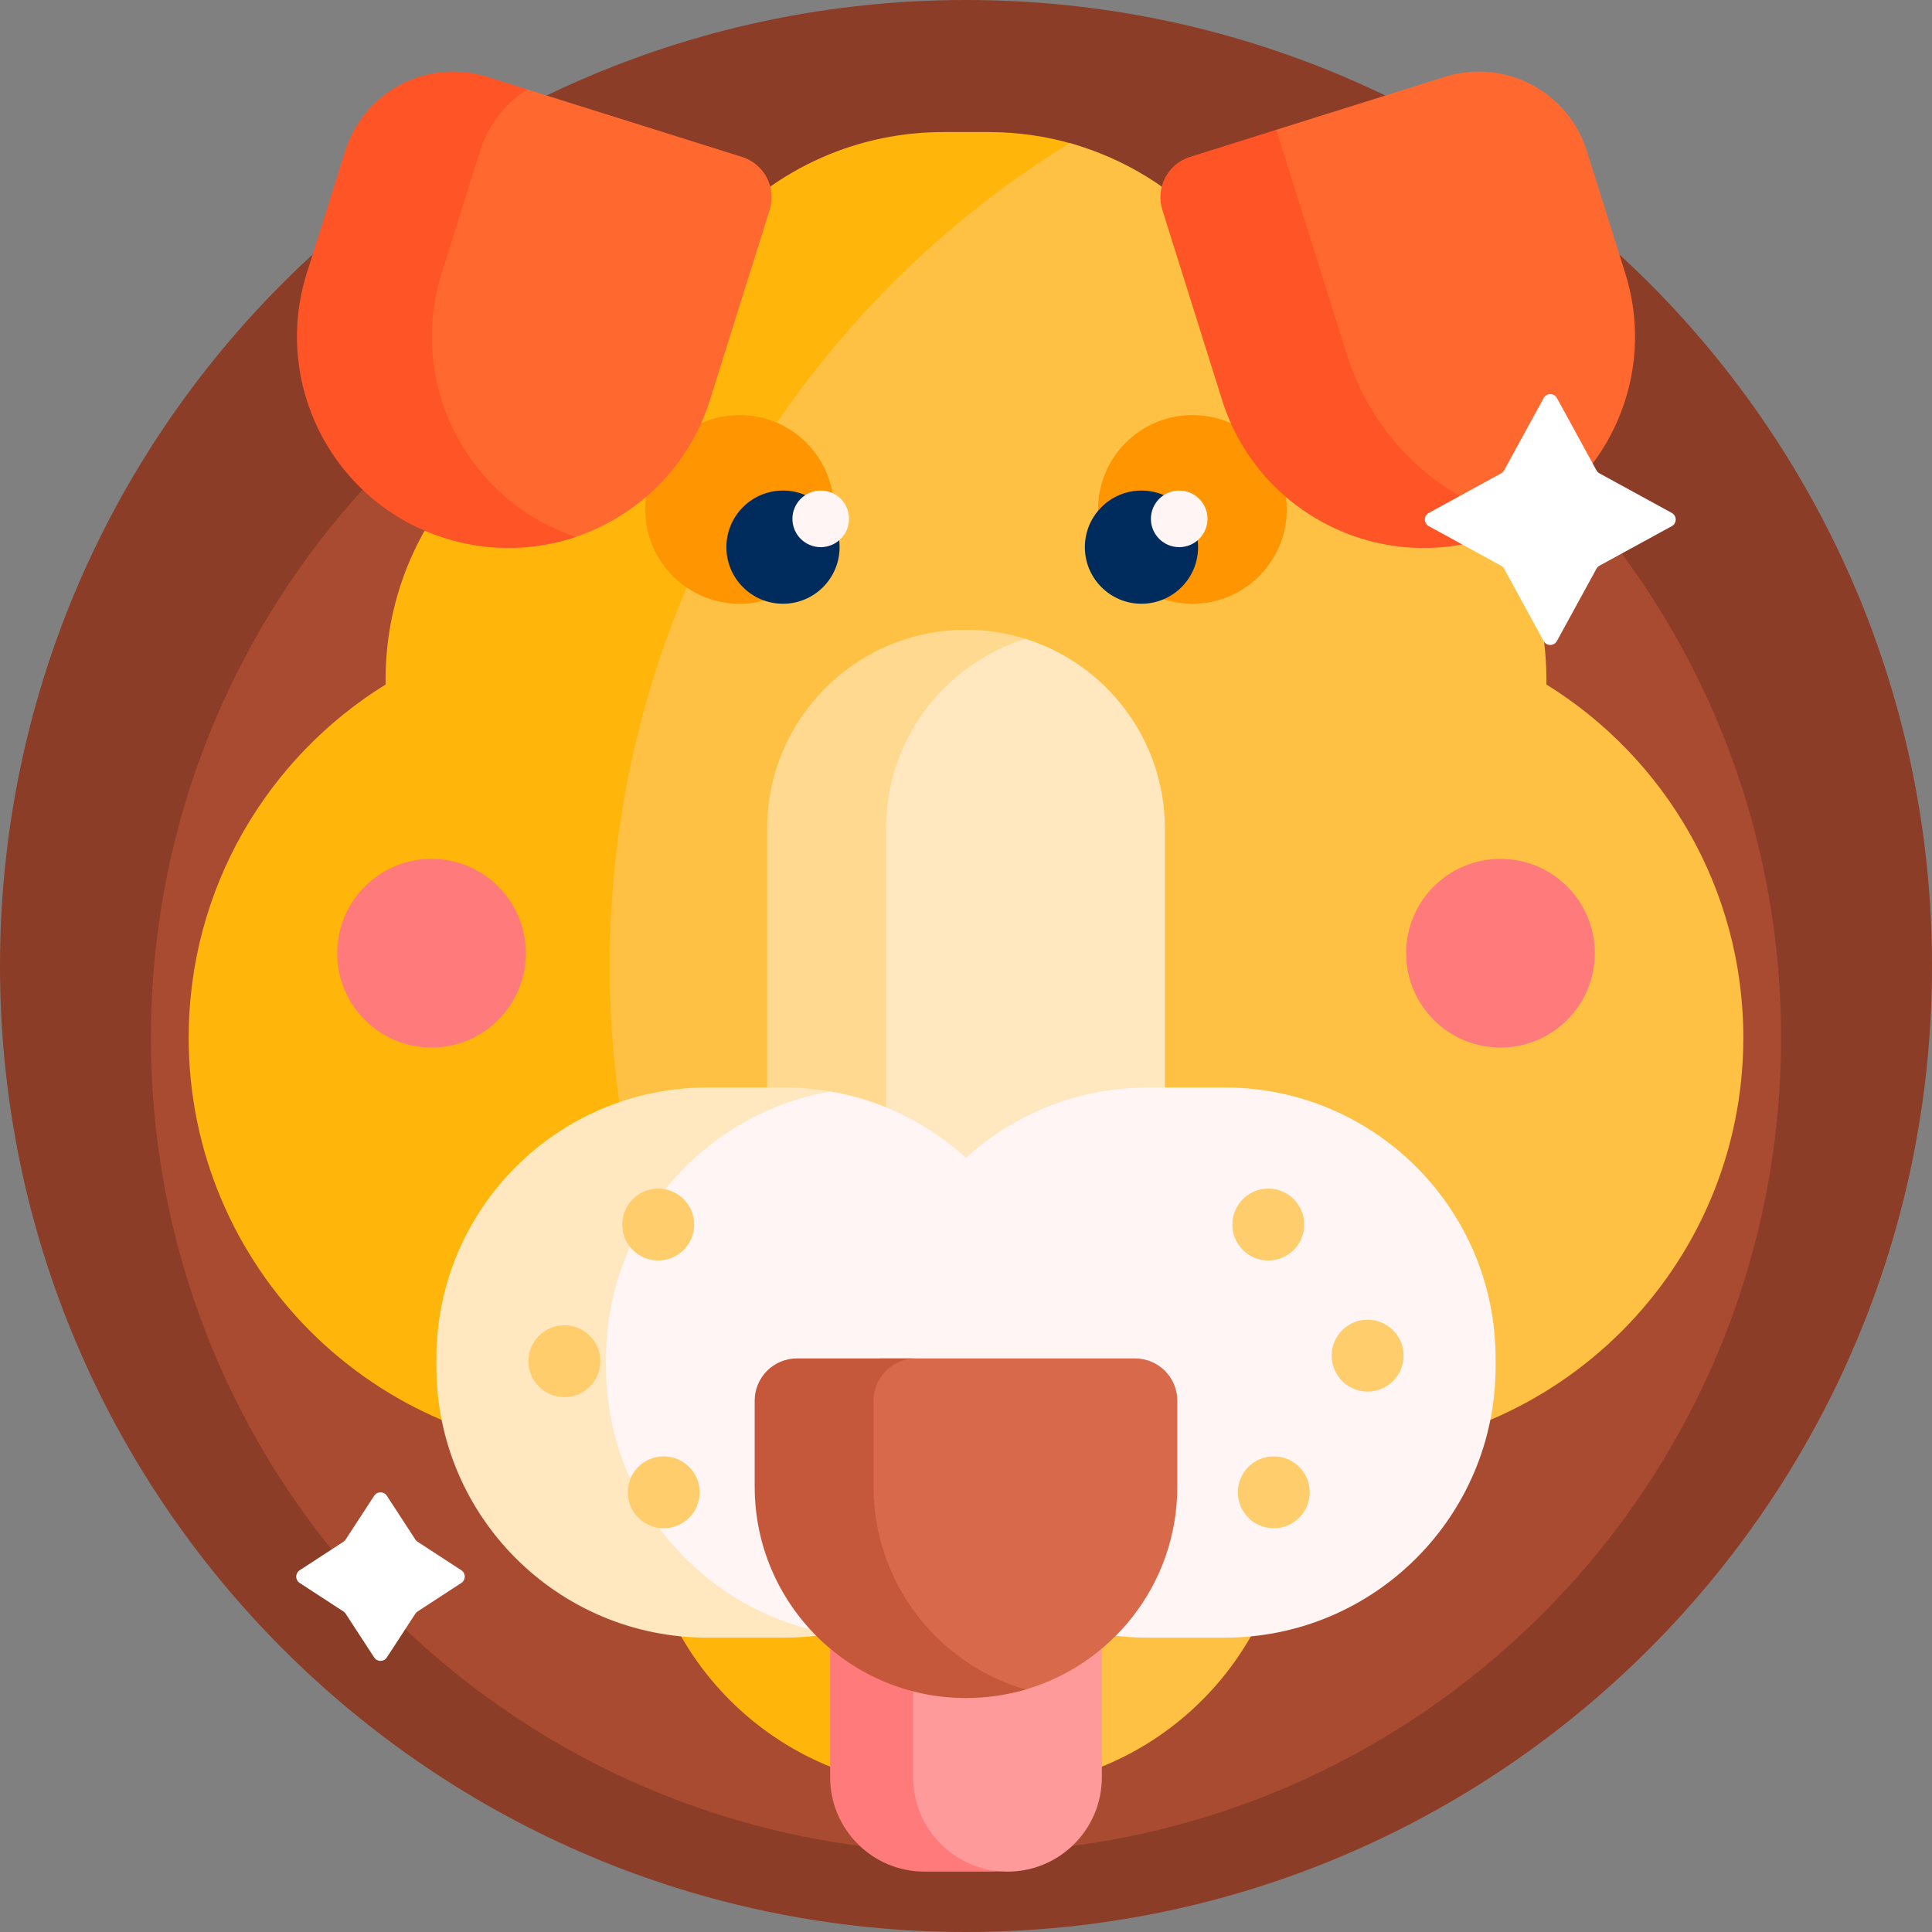 <svg id="Capa_1" enable-background="new 0 0 512 512" height="512" viewBox="0 0 512 512" width="512" xmlns="http://www.w3.org/2000/svg"><rect x="0" y="0" width="512" height="512" fill="#808080" stroke="none"/><g><path d="m512 256c0 141.385-114.615 256-256 256s-256-114.615-256-256 114.615-256 256-256 256 114.615 256 256z" fill="#8c3d27"/><path d="m472 275c0 119.293-96.707 216-216 216s-216-96.707-216-216 96.706-216 216-216 216 96.706 216 216z" fill="#a94b30"/><path d="m288.916 469.359c-8.411 3.004-17.472 4.641-26.916 4.641h-12c-44.183 0-80-35.817-80-80 0-3.042.17-6.045.501-9h-10.501c-60.751 0-110-49.249-110-110 0-39.545 20.868-74.216 52.191-93.602v-1.398c0-40.477 30.061-73.933 69.076-79.26 6.726-37.379 39.417-65.74 78.733-65.74h12c7.863 0 15.462 1.135 22.64 3.249 2.987.88 3.585 4.83 1.019 6.593-67.171 46.143-111.223 123.506-111.223 211.158 0 89.061 45.479 167.499 114.48 213.359z" fill="#ffb509"/><path d="m462 275c0 60.752-49.249 110-110 110h-10.501c.331 2.954.501 5.957.501 9 0 37.979-26.465 69.776-61.959 77.957-71.232-45.458-118.469-125.191-118.469-215.957 0-92.205 48.746-173.024 121.874-218.093 29.297 8.132 51.833 32.516 57.287 62.833 39.015 5.327 69.076 38.783 69.076 79.26v1.397c31.323 19.387 52.191 54.058 52.191 93.603z" fill="#ffc143"/><path d="m262.5 496h-17.5c-13.807 0-25-11.193-25-25v-60c0-2.761 2.239-5 5-5h57.5c2.761 0 5 2.239 5 5v60c0 13.807-11.193 25-25 25z" fill="#ff7a7a"/><path d="m267 496c-13.807 0-25-11.193-25-25v-60c0-2.761 2.239-5 5-5h40c2.761 0 5 2.239 5 5v60c0 13.807-11.193 25-25 25z" fill="#ff9a9a"/><path d="m274.464 367.569c-5.746 2.149-11.968 3.325-18.464 3.325-29.109 0-52.706-23.597-52.706-52.706v-98.588c0-29.109 23.597-52.706 52.706-52.706 5.546 0 10.892.857 15.913 2.445.883.279.94 1.504.09 1.872-18.699 8.097-31.781 26.715-31.781 48.389v98.588c0 22.612 14.24 41.898 34.242 49.381z" fill="#ffd98f"/><path d="m308.706 219.599v98.588c0 20.667-11.896 38.556-29.214 47.194-1.685 38.182-33.172 68.619-71.769 68.619h-20.235c-39.676 0-71.84-32.164-71.84-71.84v-2.129c0-39.676 32.164-71.84 71.84-71.84h20.235c9.577 0 18.716 1.874 27.071 5.276v-73.868c0-23.622 15.541-43.615 36.956-50.312 21.415 6.697 36.956 26.69 36.956 50.312z" fill="#ffe7bf"/><path d="m396.352 360.031v2.129c0 39.676-32.164 71.84-71.84 71.84h-20.235c-18.585 0-35.522-7.058-48.277-18.639-9.863 8.956-22.227 15.206-35.92 17.58-33.788-5.857-59.483-35.318-59.483-70.781v-2.129c0-35.463 25.695-64.923 59.483-70.781 13.693 2.374 26.057 8.624 35.92 17.58 12.755-11.581 29.692-18.639 48.277-18.639h20.235c39.676 0 71.84 32.164 71.84 71.84z" fill="#fff5f5"/><path d="m312 371.2v22.8c0 26.003-17.722 47.866-41.747 54.17-1.974.518-4.057.518-6.031 0-24.025-6.304-41.747-28.167-41.747-54.17v-22.8c0-6.186 5.014-11.2 11.2-11.2h67.125c6.186 0 11.2 5.014 11.2 11.2z" fill="#d8694b"/><path d="m271.75 447.754c-4.996 1.462-10.281 2.246-15.75 2.246-30.928 0-56-25.072-56-56v-22.8c0-6.186 5.014-11.2 11.2-11.2h31.5c-6.186 0-11.2 5.014-11.2 11.2v22.8c0 25.459 16.99 46.95 40.25 53.754z" fill="#c5573a"/><path d="m139.362 252.614c0 13.807-11.193 25-25 25s-25-11.193-25-25 11.193-25 25-25 25 11.193 25 25zm258.276-25c-13.807 0-25 11.193-25 25s11.193 25 25 25 25-11.193 25-25-11.193-25-25-25z" fill="#ff7a7a"/><path d="m221 135c0 13.807-11.193 25-25 25s-25-11.193-25-25 11.193-25 25-25 25 11.193 25 25zm95-25c-13.807 0-25 11.193-25 25s11.193 25 25 25 25-11.193 25-25-11.193-25-25-25z" fill="#ff9500"/><path d="m222.5 145c0 8.284-6.716 15-15 15s-15-6.716-15-15 6.716-15 15-15 15 6.716 15 15zm80-15c-8.284 0-15 6.716-15 15s6.716 15 15 15 15-6.716 15-15-6.716-15-15-15z" fill="#002c5d"/><path d="m225 137.5c0 4.142-3.358 7.5-7.5 7.5s-7.5-3.358-7.5-7.5 3.358-7.5 7.5-7.5 7.5 3.358 7.5 7.5zm87.5-7.5c-4.142 0-7.5 3.358-7.5 7.5s3.358 7.5 7.5 7.5 7.5-3.358 7.5-7.5-3.358-7.5-7.5-7.5z" fill="#fff5f5"/><path d="m203.968 55.627-15.827 50.372c-5.577 17.749-19.174 30.757-35.547 36.288-10.845 3.663-21.88 2.705-33.637-.989l-1.62.12c-29.506-9.271-42.715-39.38-33.444-68.886l8.855-29.904c4.967-15.806 21.807-24.594 37.614-19.628l9.343.696 56.935 17.889c5.901 1.854 9.182 8.141 7.328 14.042zm226.741 16.8-10.191-32.437c-4.966-15.807-21.806-24.594-37.613-19.628l-44.684 14.039-18.298 7.662c-5.901 1.854-9.182 8.141-7.328 14.042l17.852 45.447c9.271 29.506 34.117 50.356 63.623 41.085 29.506-9.269 45.909-40.704 36.639-70.21z" fill="#ff6930"/><path d="m152.594 142.287c-10.845 3.663-22.908 4.045-34.664.351-29.506-9.271-45.91-40.705-36.639-70.211l10.191-32.437c4.966-15.807 21.806-24.594 37.613-19.628l10.61 3.333c-5.743 3.662-10.277 9.289-12.478 16.295l-10.191 32.437c-9.157 29.144 6.734 60.169 35.558 69.86zm204.392-48.16-18.693-59.496c-.024-.077-.047-.153-.07-.23l-22.863 7.183c-5.901 1.854-9.182 8.141-7.328 14.042l15.827 50.372c9.271 29.506 40.705 45.91 70.211 36.639 3.489-1.096 6.795-2.503 9.897-4.179-21.538-5.432-39.835-21.586-46.981-44.331z" fill="#ff5426"/><path d="m345.634 324.52c0 5.26-4.264 9.525-9.525 9.525-5.26 0-9.525-4.264-9.525-9.525 0-5.26 4.264-9.525 9.525-9.525 5.261.001 9.525 4.265 9.525 9.525zm16.802 25.218c-5.26 0-9.525 4.264-9.525 9.525s4.264 9.525 9.525 9.525c5.26 0 9.525-4.264 9.525-9.525s-4.264-9.525-9.525-9.525zm-24.872 36.217c-5.26 0-9.525 4.264-9.525 9.525 0 5.26 4.264 9.525 9.525 9.525 5.26 0 9.525-4.264 9.525-9.525 0-5.26-4.265-9.525-9.525-9.525zm-171.198 9.525c0-5.26 4.264-9.525 9.525-9.525 5.26 0 9.525 4.264 9.525 9.525 0 5.26-4.264 9.525-9.525 9.525-5.261-.001-9.525-4.265-9.525-9.525zm-16.802-25.218c5.26 0 9.525-4.264 9.525-9.525s-4.264-9.525-9.525-9.525-9.525 4.264-9.525 9.525 4.264 9.525 9.525 9.525zm24.872-36.217c5.26 0 9.525-4.264 9.525-9.525 0-5.26-4.264-9.525-9.525-9.525s-9.525 4.264-9.525 9.525c0 5.26 4.265 9.525 9.525 9.525z" fill="#ffcd6b"/><path d="m443.039 139.437-19.166 10.482c-.336.184-.612.459-.795.795l-10.482 19.166c-.759 1.387-2.751 1.387-3.51 0l-10.482-19.166c-.183-.336-.459-.611-.795-.795l-19.166-10.482c-1.387-.759-1.387-2.751 0-3.509l19.166-10.482c.336-.184.612-.459.795-.795l10.482-19.166c.759-1.387 2.751-1.387 3.51 0l10.482 19.166c.184.336.459.612.795.795l19.166 10.482c1.387.758 1.387 2.751 0 3.509zm-320.773 276.705-11.606-7.564c-.233-.152-.432-.351-.583-.583l-7.564-11.606c-.789-1.211-2.562-1.211-3.351 0l-7.564 11.606c-.152.233-.351.432-.583.583l-11.606 7.564c-1.21.789-1.21 2.562 0 3.351l11.606 7.564c.233.152.432.351.583.583l7.564 11.606c.789 1.211 2.562 1.211 3.351 0l7.564-11.606c.152-.233.351-.432.583-.583l11.606-7.564c1.211-.789 1.211-2.562 0-3.351z" fill="#fff"/></g></svg>